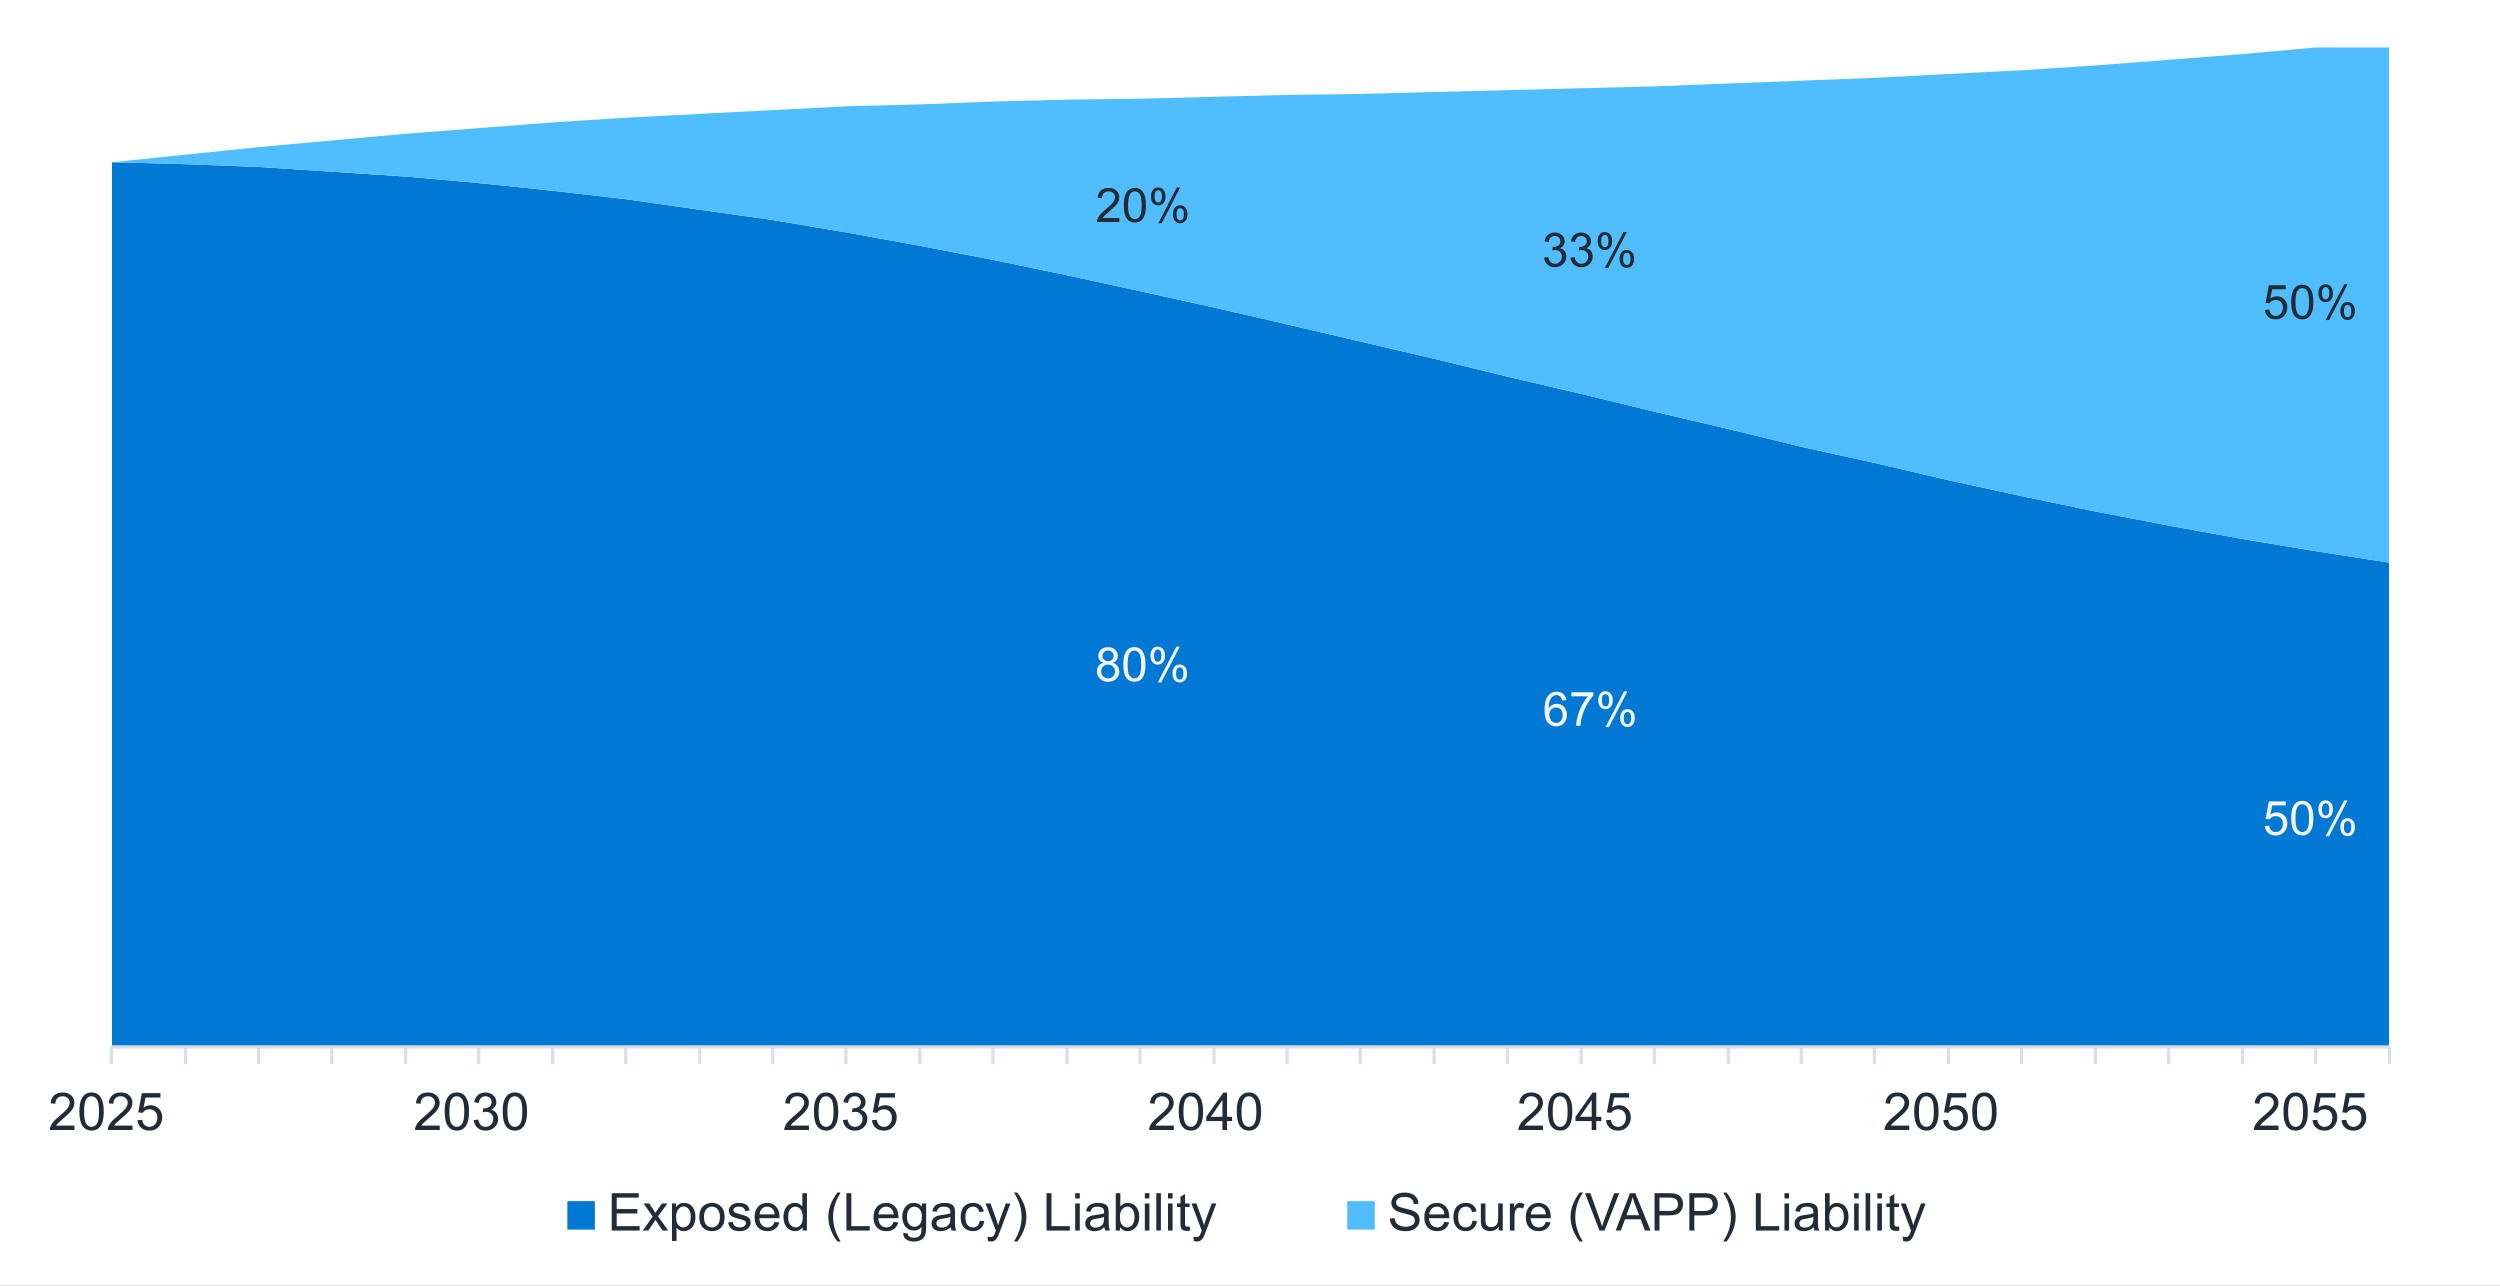 <?xml version="1.0" encoding="UTF-8"?>
<svg id="a" data-name="Layer 1" xmlns="http://www.w3.org/2000/svg" xmlns:xlink="http://www.w3.org/1999/xlink" viewBox="0 0 2635 1355">
  <rect x="0" y="0" width="2635" height="1355" fill="#808080" stroke="none"/>
  <defs>
    <clipPath id="b">
      <rect width="2635" height="1355" style="fill: none; stroke-width: 0px;"/>
    </clipPath>
    <clipPath id="c">
      <rect x="117" y="50" width="2404" height="1057" style="fill: none; stroke-width: 0px;"/>
    </clipPath>
  </defs>
  <g style="clip-path: url(#b);">
    <g>
      <rect width="2635" height="1355" style="fill: #fff; stroke-width: 0px;"/>
      <path d="M118,171l77.03,2.02,78,3,77,5,77,5,78.01,7,77,8,78,9,77.01,11,78,11,77,13,77,14,78.01,15,77,16,78,17,77,17,78.01,18,77,18,77,18,78,19,77.01,18,78,19,77,18,78,19,77.01,17,77,18,78,17,77,16,78.01,15,77,14,78,13,76.9,12v510.97H118V171Z" style="fill: #0078d4; stroke-width: 0px;"/>
      <g style="clip-path: url(#c);">
        <path d="M118,171.02l77.03-8,78-8,77-7,77-7,78.01-6,77-6,78-5,77.01-4,78-4,77-4,77-2,78.01-3,77-2,78-1,77-2,78.01-2,77-1,77-2,78-2,77.01-2,78-2,77-3,78-3,77.01-3,77-4,78-4,77-5,78.01-6,77-6,78-7,76.9-8.02v551l-76.9-11.97-78-13-77-14-78.01-15-77-16-78-17-77-18-77.01-17-78-19-77-18-78-19-77.01-18-78-19-77-18-77-18-78.01-18-77-17-78-17-77-16-78.01-15-77-14-77-13-78-11-77.01-11-78-9-77-8-78.01-7-77-5-77-5-78-3-77.03-2Z" style="fill: #50bdff; stroke-width: 0px;"/>
      </g>
      <path d="M117.5,1103.5h2401" style="fill: none; stroke: #d8dfe7; stroke-linejoin: round; stroke-width: 3.44px;"/>
      <path d="M117.5,1103.5v18M195.53,1103.5v18M272.53,1103.5v18M349.53,1103.5v18M427.54,1103.5v18M504.54,1103.5v18M582.54,1103.5v18M659.54,1103.5v18M737.55,1103.5v18M814.55,1103.5v18M891.55,1103.5v18M969.55,1103.5v18M1046.56,1103.5v18M1124.56,1103.5v18M1201.56,1103.5v18M1279.56,1103.5v18M1356.57,1103.5v18M1433.57,1103.5v18M1511.57,1103.5v18M1588.57,1103.5v18M1666.58,1103.5v18M1743.58,1103.5v18M1821.58,1103.5v18M1898.58,1103.5v18M1975.59,1103.5v18M2053.59,1103.5v18M2130.59,1103.5v18M2208.59,1103.5v18M2285.6,1103.5v18M2363.6,1103.5v18M2440.6,1103.5v18M2518.5,1103.5v18" style="fill: none; stroke: #d8dfe7; stroke-linejoin: round; stroke-width: 3.44px;"/>
      <g style="isolation: isolate;">
        <path d="M78.48,1186.35v4.65h-26.02c-.04-1.16.15-2.28.56-3.36.66-1.77,1.72-3.52,3.18-5.24,1.46-1.72,3.57-3.71,6.32-5.96,4.28-3.51,7.17-6.29,8.67-8.34,1.5-2.05,2.26-3.99,2.26-5.81s-.68-3.53-2.05-4.85c-1.37-1.32-3.16-1.97-5.36-1.97-2.33,0-4.19.7-5.59,2.09s-2.1,3.33-2.12,5.8l-4.97-.51c.34-3.71,1.62-6.53,3.84-8.47,2.22-1.94,5.2-2.91,8.94-2.91s6.77,1.05,8.97,3.14c2.2,2.09,3.3,4.69,3.3,7.79,0,1.58-.32,3.12-.97,4.65s-1.71,3.12-3.21,4.81c-1.49,1.68-3.98,3.99-7.45,6.93-2.9,2.43-4.76,4.09-5.59,4.95-.82.87-1.5,1.74-2.04,2.62h19.31Z" style="fill: #222b36; stroke-width: 0px;"/>
        <path d="M83.66,1171.58c0-4.66.48-8.4,1.44-11.24.96-2.84,2.38-5.03,4.27-6.57,1.89-1.54,4.27-2.31,7.13-2.31,2.11,0,3.97.43,5.56,1.28,1.59.85,2.91,2.08,3.95,3.68,1.04,1.6,1.85,3.55,2.44,5.85s.89,5.4.89,9.31c0,4.62-.47,8.35-1.42,11.18-.95,2.84-2.37,5.03-4.26,6.58-1.89,1.55-4.27,2.32-7.16,2.32-3.8,0-6.78-1.36-8.94-4.08-2.6-3.28-3.89-8.61-3.89-16.01ZM88.63,1171.58c0,6.46.76,10.76,2.27,12.9,1.51,2.14,3.38,3.21,5.6,3.21s4.09-1.07,5.6-3.22c1.51-2.15,2.27-6.45,2.27-12.89s-.76-10.79-2.27-12.92c-1.51-2.13-3.4-3.2-5.65-3.2s-3.99.94-5.32,2.82c-1.67,2.4-2.5,6.83-2.5,13.29Z" style="fill: #222b36; stroke-width: 0px;"/>
        <path d="M139.66,1186.35v4.65h-26.02c-.04-1.16.15-2.28.56-3.36.66-1.77,1.72-3.52,3.18-5.24,1.46-1.72,3.57-3.71,6.32-5.96,4.28-3.51,7.17-6.29,8.67-8.34,1.5-2.05,2.26-3.99,2.26-5.81s-.68-3.53-2.05-4.85c-1.37-1.32-3.16-1.97-5.36-1.97-2.33,0-4.19.7-5.59,2.09s-2.1,3.33-2.12,5.8l-4.97-.51c.34-3.71,1.62-6.53,3.84-8.47,2.22-1.94,5.2-2.91,8.94-2.91s6.77,1.05,8.97,3.14c2.2,2.09,3.3,4.69,3.3,7.79,0,1.58-.32,3.12-.97,4.65s-1.71,3.12-3.21,4.81c-1.49,1.68-3.98,3.99-7.45,6.93-2.9,2.43-4.76,4.09-5.59,4.95-.82.87-1.5,1.74-2.04,2.62h19.31Z" style="fill: #222b36; stroke-width: 0px;"/>
        <path d="M144.84,1180.69l5.08-.43c.38,2.47,1.25,4.33,2.62,5.57,1.37,1.25,3.02,1.87,4.96,1.87,2.33,0,4.3-.88,5.91-2.63,1.61-1.75,2.42-4.08,2.42-6.98s-.77-4.93-2.32-6.53c-1.55-1.59-3.58-2.39-6.08-2.39-1.56,0-2.96.35-4.22,1.06-1.25.71-2.24,1.62-2.95,2.75l-4.54-.59,3.81-20.22h19.58v4.62h-15.71l-2.12,10.58c2.36-1.65,4.84-2.47,7.44-2.47,3.44,0,6.34,1.19,8.7,3.57,2.36,2.38,3.54,5.44,3.54,9.18s-1.04,6.64-3.12,9.24c-2.52,3.19-5.97,4.78-10.34,4.78-3.58,0-6.5-1-8.77-3.01-2.26-2.01-3.56-4.66-3.88-7.98Z" style="fill: #222b36; stroke-width: 0px;"/>
      </g>
      <g style="isolation: isolate;">
        <path d="M463.47,1186.35v4.65h-26.02c-.04-1.16.15-2.28.56-3.36.66-1.77,1.72-3.52,3.18-5.24s3.57-3.71,6.32-5.96c4.28-3.51,7.17-6.29,8.67-8.34,1.5-2.05,2.26-3.99,2.26-5.81s-.68-3.53-2.05-4.85c-1.37-1.32-3.16-1.97-5.36-1.97-2.33,0-4.19.7-5.59,2.09s-2.1,3.33-2.12,5.8l-4.97-.51c.34-3.71,1.62-6.53,3.84-8.47s5.2-2.91,8.94-2.91,6.77,1.05,8.97,3.14c2.2,2.09,3.3,4.69,3.3,7.79,0,1.58-.32,3.12-.97,4.65s-1.71,3.12-3.21,4.81c-1.5,1.68-3.98,3.99-7.45,6.93-2.9,2.43-4.76,4.09-5.59,4.95-.82.87-1.5,1.74-2.04,2.62h19.31Z" style="fill: #222b36; stroke-width: 0px;"/>
        <path d="M468.65,1171.58c0-4.66.48-8.4,1.44-11.24s2.38-5.03,4.27-6.57c1.89-1.54,4.27-2.31,7.13-2.31,2.11,0,3.96.43,5.56,1.28,1.59.85,2.91,2.08,3.95,3.68,1.04,1.6,1.85,3.55,2.44,5.85s.89,5.4.89,9.31c0,4.62-.47,8.35-1.42,11.18-.95,2.84-2.37,5.03-4.26,6.58-1.89,1.55-4.27,2.32-7.16,2.32-3.8,0-6.78-1.36-8.94-4.08-2.6-3.28-3.89-8.61-3.89-16.01ZM473.62,1171.58c0,6.46.76,10.76,2.27,12.9,1.51,2.14,3.38,3.21,5.6,3.21s4.09-1.07,5.6-3.22c1.51-2.15,2.27-6.45,2.27-12.89s-.76-10.79-2.27-12.92c-1.51-2.13-3.4-3.2-5.65-3.2s-3.99.94-5.32,2.82c-1.67,2.4-2.5,6.83-2.5,13.29Z" style="fill: #222b36; stroke-width: 0px;"/>
        <path d="M499.27,1180.61l4.83-.64c.55,2.74,1.5,4.71,2.83,5.92,1.33,1.21,2.96,1.81,4.87,1.81,2.27,0,4.19-.79,5.76-2.36,1.57-1.58,2.35-3.53,2.35-5.86s-.72-4.05-2.17-5.49-3.29-2.16-5.53-2.16c-.91,0-2.05.18-3.41.54l.54-4.24c.32.04.58.05.78.05,2.06,0,3.91-.54,5.56-1.61s2.47-2.73,2.47-4.97c0-1.77-.6-3.24-1.8-4.4-1.2-1.16-2.75-1.75-4.65-1.75s-3.45.59-4.7,1.77c-1.25,1.18-2.06,2.95-2.42,5.32l-4.83-.86c.59-3.24,1.93-5.75,4.03-7.53,2.09-1.78,4.7-2.67,7.81-2.67,2.15,0,4.13.46,5.94,1.38,1.81.92,3.19,2.18,4.15,3.77.96,1.59,1.44,3.29,1.44,5.08s-.46,3.25-1.37,4.65-2.26,2.51-4.05,3.33c2.33.54,4.14,1.65,5.42,3.34,1.29,1.69,1.93,3.81,1.93,6.35,0,3.44-1.25,6.35-3.76,8.74-2.51,2.39-5.68,3.58-9.51,3.58-3.46,0-6.32-1.03-8.61-3.09-2.28-2.06-3.58-4.73-3.91-8Z" style="fill: #222b36; stroke-width: 0px;"/>
        <path d="M529.83,1171.58c0-4.66.48-8.4,1.44-11.24s2.38-5.03,4.27-6.57c1.89-1.54,4.27-2.31,7.13-2.31,2.11,0,3.96.43,5.56,1.28,1.59.85,2.91,2.08,3.95,3.68,1.04,1.6,1.85,3.55,2.44,5.85s.89,5.4.89,9.31c0,4.62-.47,8.35-1.42,11.18-.95,2.84-2.37,5.03-4.26,6.58-1.89,1.55-4.27,2.32-7.16,2.32-3.8,0-6.78-1.36-8.94-4.08-2.6-3.28-3.89-8.61-3.89-16.01ZM534.8,1171.58c0,6.46.76,10.76,2.27,12.9,1.51,2.14,3.38,3.21,5.6,3.21s4.09-1.07,5.6-3.22c1.51-2.15,2.27-6.45,2.27-12.89s-.76-10.79-2.27-12.92c-1.51-2.13-3.4-3.2-5.65-3.2s-3.99.94-5.32,2.82c-1.67,2.4-2.5,6.83-2.5,13.29Z" style="fill: #222b36; stroke-width: 0px;"/>
      </g>
      <g style="isolation: isolate;">
        <path d="M852.66,1186.35v4.65h-26.02c-.04-1.16.15-2.28.56-3.36.66-1.77,1.72-3.52,3.18-5.24,1.46-1.72,3.57-3.71,6.33-5.96,4.28-3.51,7.17-6.29,8.67-8.34,1.5-2.05,2.26-3.99,2.26-5.81s-.68-3.53-2.05-4.85c-1.37-1.32-3.16-1.97-5.36-1.97-2.33,0-4.19.7-5.59,2.09s-2.1,3.33-2.12,5.8l-4.97-.51c.34-3.71,1.62-6.53,3.84-8.47,2.22-1.94,5.2-2.91,8.94-2.91s6.77,1.05,8.97,3.14c2.2,2.09,3.3,4.69,3.3,7.79,0,1.58-.32,3.12-.97,4.65s-1.71,3.12-3.21,4.81c-1.49,1.68-3.98,3.99-7.45,6.93-2.9,2.43-4.76,4.09-5.59,4.95-.82.87-1.5,1.74-2.04,2.62h19.31Z" style="fill: #222b36; stroke-width: 0px;"/>
        <path d="M857.84,1171.58c0-4.66.48-8.4,1.44-11.24.96-2.84,2.38-5.03,4.27-6.57s4.27-2.31,7.13-2.31c2.11,0,3.97.43,5.56,1.28,1.59.85,2.91,2.08,3.95,3.68s1.85,3.55,2.44,5.85.89,5.4.89,9.31c0,4.62-.47,8.35-1.42,11.18-.95,2.84-2.37,5.03-4.26,6.58s-4.27,2.32-7.16,2.32c-3.8,0-6.78-1.36-8.94-4.08-2.6-3.28-3.89-8.61-3.89-16.01ZM862.81,1171.58c0,6.46.76,10.76,2.27,12.9,1.51,2.14,3.38,3.21,5.6,3.21s4.09-1.07,5.6-3.22,2.27-6.45,2.27-12.89-.76-10.79-2.27-12.92-3.4-3.2-5.65-3.2-3.99.94-5.32,2.82c-1.67,2.4-2.5,6.83-2.5,13.29Z" style="fill: #222b36; stroke-width: 0px;"/>
        <path d="M888.46,1180.61l4.83-.64c.55,2.74,1.5,4.71,2.83,5.92,1.33,1.21,2.96,1.81,4.88,1.81,2.27,0,4.19-.79,5.76-2.36,1.57-1.58,2.35-3.53,2.35-5.86s-.73-4.05-2.18-5.49-3.29-2.16-5.53-2.16c-.91,0-2.05.18-3.41.54l.54-4.24c.32.04.58.05.78.05,2.06,0,3.91-.54,5.56-1.61,1.65-1.07,2.47-2.73,2.47-4.97,0-1.77-.6-3.24-1.8-4.4-1.2-1.16-2.75-1.75-4.65-1.75s-3.45.59-4.7,1.77-2.06,2.95-2.42,5.32l-4.83-.86c.59-3.24,1.93-5.75,4.03-7.53,2.09-1.78,4.7-2.67,7.82-2.67,2.15,0,4.13.46,5.93,1.38,1.81.92,3.19,2.18,4.15,3.77s1.44,3.29,1.44,5.08-.46,3.25-1.37,4.65-2.27,2.51-4.06,3.33c2.33.54,4.14,1.65,5.42,3.34,1.29,1.69,1.93,3.81,1.93,6.35,0,3.44-1.25,6.35-3.76,8.74-2.51,2.39-5.68,3.58-9.51,3.58-3.46,0-6.32-1.03-8.61-3.09-2.28-2.06-3.58-4.73-3.91-8Z" style="fill: #222b36; stroke-width: 0px;"/>
        <path d="M919.02,1180.69l5.08-.43c.38,2.47,1.25,4.33,2.62,5.57,1.37,1.25,3.02,1.87,4.96,1.87,2.33,0,4.3-.88,5.91-2.63,1.61-1.75,2.42-4.08,2.42-6.98s-.77-4.93-2.32-6.53-3.58-2.39-6.08-2.39c-1.56,0-2.96.35-4.22,1.06-1.25.71-2.24,1.62-2.95,2.75l-4.54-.59,3.81-20.22h19.58v4.62h-15.71l-2.12,10.58c2.36-1.65,4.84-2.47,7.44-2.47,3.44,0,6.34,1.19,8.7,3.57,2.36,2.38,3.54,5.44,3.54,9.18s-1.04,6.64-3.12,9.24c-2.52,3.19-5.97,4.78-10.34,4.78-3.58,0-6.5-1-8.77-3.01-2.26-2.01-3.56-4.66-3.88-7.98Z" style="fill: #222b36; stroke-width: 0px;"/>
      </g>
      <g style="isolation: isolate;">
        <path d="M1237.18,1186.35v4.65h-26.02c-.04-1.16.15-2.28.56-3.36.66-1.77,1.72-3.52,3.18-5.24s3.57-3.71,6.32-5.96c4.28-3.51,7.17-6.29,8.67-8.34,1.5-2.05,2.26-3.99,2.26-5.81s-.68-3.53-2.05-4.85c-1.37-1.32-3.16-1.97-5.36-1.97-2.33,0-4.19.7-5.59,2.09s-2.1,3.33-2.12,5.8l-4.97-.51c.34-3.71,1.62-6.53,3.84-8.47s5.2-2.91,8.94-2.91,6.77,1.05,8.97,3.14c2.2,2.09,3.3,4.69,3.3,7.79,0,1.58-.32,3.12-.97,4.65s-1.71,3.12-3.21,4.81c-1.5,1.68-3.98,3.99-7.45,6.93-2.9,2.43-4.76,4.09-5.59,4.95-.82.87-1.5,1.74-2.04,2.62h19.31Z" style="fill: #222b36; stroke-width: 0px;"/>
        <path d="M1242.36,1171.58c0-4.66.48-8.4,1.44-11.24s2.38-5.03,4.27-6.57c1.89-1.54,4.27-2.31,7.13-2.31,2.11,0,3.96.43,5.56,1.28,1.59.85,2.91,2.08,3.95,3.68,1.04,1.6,1.85,3.55,2.44,5.85s.89,5.4.89,9.31c0,4.62-.47,8.35-1.42,11.18-.95,2.84-2.37,5.03-4.26,6.58-1.89,1.55-4.27,2.32-7.16,2.32-3.8,0-6.78-1.36-8.94-4.08-2.6-3.28-3.89-8.61-3.89-16.01ZM1247.33,1171.58c0,6.46.76,10.76,2.27,12.9,1.51,2.14,3.38,3.21,5.6,3.21s4.09-1.07,5.6-3.22c1.51-2.15,2.27-6.45,2.27-12.89s-.76-10.79-2.27-12.92c-1.51-2.13-3.4-3.2-5.65-3.2s-3.99.94-5.32,2.82c-1.67,2.4-2.5,6.83-2.5,13.29Z" style="fill: #222b36; stroke-width: 0px;"/>
        <path d="M1288.45,1191v-9.43h-17.08v-4.43l17.97-25.51h3.95v25.51h5.32v4.43h-5.32v9.43h-4.83ZM1288.45,1177.14v-17.75l-12.33,17.75h12.33Z" style="fill: #222b36; stroke-width: 0px;"/>
        <path d="M1303.54,1171.58c0-4.66.48-8.4,1.44-11.24s2.38-5.03,4.27-6.57c1.89-1.54,4.27-2.31,7.13-2.31,2.11,0,3.96.43,5.56,1.28,1.59.85,2.91,2.08,3.95,3.68,1.04,1.6,1.85,3.55,2.44,5.85s.89,5.4.89,9.31c0,4.62-.47,8.35-1.42,11.18-.95,2.84-2.37,5.03-4.26,6.58-1.89,1.55-4.27,2.32-7.16,2.32-3.8,0-6.78-1.36-8.94-4.08-2.6-3.28-3.89-8.61-3.89-16.01ZM1308.51,1171.58c0,6.46.76,10.76,2.27,12.9,1.51,2.14,3.38,3.21,5.6,3.21s4.09-1.07,5.6-3.22c1.51-2.15,2.27-6.45,2.27-12.89s-.76-10.79-2.27-12.92c-1.51-2.13-3.4-3.2-5.65-3.2s-3.99.94-5.32,2.82c-1.67,2.4-2.5,6.83-2.5,13.29Z" style="fill: #222b36; stroke-width: 0px;"/>
      </g>
      <g style="isolation: isolate;">
        <path d="M1626.37,1186.35v4.65h-26.02c-.04-1.16.15-2.28.56-3.36.66-1.77,1.72-3.52,3.18-5.24,1.46-1.72,3.57-3.71,6.33-5.96,4.28-3.51,7.17-6.29,8.67-8.34,1.5-2.05,2.26-3.99,2.26-5.81s-.68-3.53-2.05-4.85c-1.37-1.32-3.16-1.97-5.36-1.97-2.33,0-4.19.7-5.59,2.09s-2.1,3.33-2.12,5.8l-4.97-.51c.34-3.71,1.62-6.53,3.84-8.47,2.22-1.94,5.2-2.91,8.94-2.91s6.77,1.05,8.97,3.14c2.2,2.09,3.3,4.69,3.3,7.79,0,1.58-.32,3.12-.97,4.65s-1.71,3.12-3.21,4.81c-1.49,1.68-3.98,3.99-7.45,6.93-2.9,2.43-4.76,4.09-5.59,4.95-.82.87-1.5,1.74-2.04,2.62h19.31Z" style="fill: #222b36; stroke-width: 0px;"/>
        <path d="M1631.55,1171.58c0-4.66.48-8.4,1.44-11.24.96-2.84,2.38-5.03,4.27-6.57s4.27-2.31,7.13-2.31c2.11,0,3.97.43,5.56,1.28,1.59.85,2.91,2.08,3.95,3.68s1.85,3.55,2.44,5.85.89,5.4.89,9.31c0,4.62-.47,8.35-1.42,11.18-.95,2.84-2.37,5.03-4.26,6.58s-4.27,2.32-7.16,2.32c-3.8,0-6.78-1.36-8.94-4.08-2.6-3.28-3.89-8.61-3.89-16.01ZM1636.52,1171.58c0,6.46.76,10.76,2.27,12.9,1.51,2.14,3.38,3.21,5.6,3.21s4.09-1.07,5.6-3.22,2.27-6.45,2.27-12.89-.76-10.79-2.27-12.92-3.4-3.2-5.65-3.2-3.99.94-5.32,2.82c-1.67,2.4-2.5,6.83-2.5,13.29Z" style="fill: #222b36; stroke-width: 0px;"/>
        <path d="M1677.63,1191v-9.43h-17.08v-4.43l17.97-25.51h3.95v25.51h5.32v4.43h-5.32v9.43h-4.83ZM1677.63,1177.14v-17.75l-12.33,17.75h12.33Z" style="fill: #222b36; stroke-width: 0px;"/>
        <path d="M1692.73,1180.69l5.08-.43c.38,2.47,1.25,4.33,2.62,5.57,1.37,1.25,3.02,1.87,4.96,1.87,2.33,0,4.3-.88,5.91-2.63,1.61-1.75,2.42-4.08,2.42-6.98s-.77-4.93-2.32-6.53-3.58-2.39-6.08-2.39c-1.56,0-2.96.35-4.22,1.06-1.25.71-2.24,1.62-2.95,2.75l-4.54-.59,3.81-20.22h19.58v4.62h-15.71l-2.12,10.58c2.36-1.65,4.84-2.47,7.44-2.47,3.44,0,6.34,1.19,8.7,3.57,2.36,2.38,3.54,5.44,3.54,9.18s-1.04,6.64-3.12,9.24c-2.52,3.19-5.97,4.78-10.34,4.78-3.58,0-6.5-1-8.77-3.01-2.26-2.01-3.56-4.66-3.88-7.98Z" style="fill: #222b36; stroke-width: 0px;"/>
      </g>
      <g style="isolation: isolate;">
        <path d="M2012.38,1186.35v4.65h-26.02c-.04-1.16.15-2.28.56-3.36.66-1.77,1.72-3.52,3.18-5.24s3.57-3.71,6.32-5.96c4.28-3.51,7.17-6.29,8.67-8.34,1.5-2.05,2.26-3.99,2.26-5.81s-.68-3.53-2.05-4.85c-1.37-1.32-3.15-1.97-5.36-1.97-2.33,0-4.19.7-5.59,2.09s-2.1,3.33-2.12,5.8l-4.97-.51c.34-3.71,1.62-6.53,3.84-8.47s5.2-2.91,8.94-2.91,6.77,1.05,8.97,3.14c2.2,2.09,3.3,4.69,3.3,7.79,0,1.58-.32,3.12-.97,4.65s-1.71,3.12-3.21,4.81c-1.5,1.68-3.98,3.99-7.45,6.93-2.9,2.43-4.76,4.09-5.59,4.95-.82.87-1.5,1.74-2.04,2.62h19.31Z" style="fill: #222b36; stroke-width: 0px;"/>
        <path d="M2017.56,1171.58c0-4.66.48-8.4,1.44-11.24.96-2.84,2.38-5.03,4.27-6.57s4.27-2.31,7.13-2.31c2.11,0,3.96.43,5.56,1.28,1.59.85,2.91,2.08,3.95,3.68,1.04,1.6,1.85,3.55,2.44,5.85s.89,5.4.89,9.31c0,4.62-.47,8.35-1.42,11.18-.95,2.84-2.37,5.03-4.26,6.58s-4.27,2.32-7.16,2.32c-3.8,0-6.78-1.36-8.94-4.08-2.6-3.28-3.89-8.61-3.89-16.01ZM2022.53,1171.58c0,6.46.76,10.76,2.27,12.9,1.51,2.14,3.38,3.21,5.6,3.21s4.09-1.07,5.6-3.22,2.27-6.45,2.27-12.89-.76-10.79-2.27-12.92-3.4-3.2-5.65-3.2-3.99.94-5.32,2.82c-1.67,2.4-2.5,6.83-2.5,13.29Z" style="fill: #222b36; stroke-width: 0px;"/>
        <path d="M2048.15,1180.69l5.08-.43c.38,2.47,1.25,4.33,2.62,5.57,1.37,1.25,3.02,1.87,4.96,1.87,2.33,0,4.3-.88,5.91-2.63,1.61-1.75,2.42-4.08,2.42-6.98s-.77-4.93-2.32-6.53-3.58-2.39-6.08-2.39c-1.56,0-2.96.35-4.22,1.06-1.25.71-2.24,1.62-2.96,2.75l-4.54-.59,3.81-20.22h19.58v4.62h-15.71l-2.12,10.58c2.36-1.65,4.84-2.47,7.44-2.47,3.44,0,6.34,1.19,8.7,3.57,2.36,2.38,3.54,5.44,3.54,9.18s-1.04,6.64-3.12,9.24c-2.52,3.19-5.97,4.78-10.34,4.78-3.58,0-6.5-1-8.77-3.01-2.26-2.01-3.56-4.66-3.88-7.98Z" style="fill: #222b36; stroke-width: 0px;"/>
        <path d="M2078.74,1171.58c0-4.66.48-8.4,1.44-11.24s2.38-5.03,4.27-6.57c1.89-1.54,4.27-2.31,7.13-2.31,2.11,0,3.97.43,5.56,1.28,1.59.85,2.91,2.08,3.95,3.68,1.04,1.6,1.85,3.55,2.44,5.85s.89,5.4.89,9.31c0,4.62-.47,8.35-1.42,11.18-.95,2.84-2.37,5.03-4.26,6.58-1.89,1.55-4.27,2.32-7.16,2.32-3.79,0-6.78-1.36-8.94-4.08-2.6-3.28-3.89-8.61-3.89-16.01ZM2083.71,1171.58c0,6.46.76,10.76,2.27,12.9,1.51,2.14,3.38,3.21,5.6,3.21s4.09-1.07,5.6-3.22c1.51-2.15,2.27-6.45,2.27-12.89s-.76-10.79-2.27-12.92c-1.51-2.13-3.4-3.2-5.65-3.2s-3.99.94-5.32,2.82c-1.66,2.4-2.5,6.83-2.5,13.29Z" style="fill: #222b36; stroke-width: 0px;"/>
      </g>
      <g style="isolation: isolate;">
        <path d="M2401.57,1186.35v4.65h-26.02c-.04-1.16.15-2.28.56-3.36.66-1.77,1.72-3.52,3.18-5.24s3.57-3.71,6.32-5.96c4.28-3.51,7.17-6.29,8.67-8.34,1.5-2.05,2.26-3.99,2.26-5.81s-.68-3.53-2.05-4.85c-1.37-1.32-3.16-1.97-5.36-1.97-2.33,0-4.19.7-5.59,2.09s-2.1,3.33-2.12,5.8l-4.97-.51c.34-3.71,1.62-6.53,3.84-8.47,2.22-1.94,5.2-2.91,8.94-2.91s6.77,1.05,8.97,3.14c2.2,2.09,3.3,4.69,3.3,7.79,0,1.58-.32,3.12-.97,4.65s-1.71,3.12-3.21,4.81c-1.49,1.68-3.98,3.99-7.45,6.93-2.9,2.43-4.76,4.09-5.59,4.95-.82.87-1.5,1.74-2.04,2.62h19.31Z" style="fill: #222b36; stroke-width: 0px;"/>
        <path d="M2406.75,1171.58c0-4.66.48-8.4,1.44-11.24.96-2.84,2.38-5.03,4.27-6.57,1.89-1.54,4.27-2.31,7.13-2.31,2.11,0,3.96.43,5.56,1.28,1.59.85,2.91,2.08,3.95,3.68s1.85,3.55,2.44,5.85c.59,2.3.89,5.4.89,9.31,0,4.62-.47,8.35-1.42,11.18-.95,2.84-2.37,5.03-4.26,6.58-1.89,1.55-4.27,2.32-7.16,2.32-3.8,0-6.78-1.36-8.94-4.08-2.6-3.28-3.89-8.61-3.89-16.01ZM2411.72,1171.58c0,6.46.76,10.76,2.27,12.9,1.51,2.14,3.38,3.21,5.6,3.21s4.09-1.07,5.6-3.22c1.51-2.15,2.27-6.45,2.27-12.89s-.76-10.79-2.27-12.92c-1.51-2.13-3.4-3.2-5.65-3.2s-3.99.94-5.32,2.82c-1.67,2.4-2.5,6.83-2.5,13.29Z" style="fill: #222b36; stroke-width: 0px;"/>
        <path d="M2437.34,1180.69l5.08-.43c.38,2.47,1.25,4.33,2.62,5.57,1.37,1.25,3.02,1.87,4.96,1.87,2.33,0,4.3-.88,5.91-2.63,1.61-1.75,2.42-4.08,2.42-6.98s-.77-4.93-2.32-6.53-3.58-2.39-6.08-2.39c-1.56,0-2.96.35-4.22,1.06-1.25.71-2.24,1.62-2.95,2.75l-4.54-.59,3.81-20.22h19.58v4.62h-15.71l-2.12,10.58c2.36-1.65,4.84-2.47,7.44-2.47,3.44,0,6.34,1.19,8.7,3.57,2.36,2.38,3.54,5.44,3.54,9.18s-1.04,6.64-3.12,9.24c-2.53,3.19-5.97,4.78-10.34,4.78-3.58,0-6.5-1-8.77-3.01-2.26-2.01-3.56-4.66-3.88-7.98Z" style="fill: #222b36; stroke-width: 0px;"/>
        <path d="M2467.93,1180.69l5.08-.43c.38,2.47,1.25,4.33,2.62,5.57,1.37,1.25,3.02,1.87,4.96,1.87,2.33,0,4.3-.88,5.91-2.63,1.61-1.75,2.42-4.08,2.42-6.98s-.78-4.93-2.32-6.53c-1.55-1.59-3.58-2.39-6.08-2.39-1.56,0-2.96.35-4.22,1.06-1.25.71-2.24,1.62-2.95,2.75l-4.54-.59,3.81-20.22h19.58v4.62h-15.71l-2.12,10.58c2.36-1.65,4.84-2.47,7.44-2.47,3.44,0,6.34,1.19,8.7,3.57,2.36,2.38,3.54,5.44,3.54,9.18s-1.04,6.64-3.12,9.24c-2.52,3.19-5.97,4.78-10.34,4.78-3.58,0-6.5-1-8.77-3.01-2.27-2.01-3.56-4.66-3.88-7.98Z" style="fill: #222b36; stroke-width: 0px;"/>
      </g>
      <rect x="598" y="1266" width="29" height="30" style="fill: #0078d4; stroke-width: 0px;"/>
      <g style="isolation: isolate;">
        <path d="M644.78,1297v-39.37h28.47v4.65h-23.26v12.06h21.78v4.62h-21.78v13.4h24.17v4.65h-29.38Z" style="fill: #222b36; stroke-width: 0px;"/>
        <path d="M677.52,1297l10.42-14.82-9.64-13.7h6.04l4.38,6.69c.82,1.27,1.49,2.34,1.99,3.2.79-1.18,1.51-2.23,2.18-3.14l4.81-6.74h5.77l-9.86,13.43,10.61,15.09h-5.94l-5.85-8.86-1.56-2.39-7.49,11.25h-5.85Z" style="fill: #222b36; stroke-width: 0px;"/>
        <path d="M708.24,1307.93v-39.45h4.4v3.71c1.04-1.45,2.21-2.54,3.52-3.26,1.31-.73,2.89-1.09,4.75-1.09,2.43,0,4.58.63,6.45,1.88,1.86,1.25,3.27,3.02,4.22,5.3.95,2.28,1.42,4.79,1.42,7.51,0,2.92-.52,5.54-1.57,7.88-1.05,2.34-2.57,4.13-4.57,5.37-2,1.24-4.1,1.87-6.3,1.87-1.61,0-3.06-.34-4.34-1.02-1.28-.68-2.33-1.54-3.16-2.58v13.88h-4.83ZM712.62,1282.9c0,3.67.74,6.38,2.23,8.14,1.49,1.75,3.29,2.63,5.4,2.63s3.99-.91,5.52-2.73c1.53-1.82,2.3-4.63,2.3-8.45s-.75-6.36-2.24-8.16c-1.49-1.81-3.28-2.71-5.36-2.71s-3.88.96-5.46,2.89c-1.58,1.92-2.38,4.72-2.38,8.39Z" style="fill: #222b36; stroke-width: 0px;"/>
        <path d="M737.03,1282.74c0-5.28,1.47-9.19,4.4-11.74,2.45-2.11,5.44-3.17,8.97-3.17,3.92,0,7.13,1.29,9.61,3.85,2.49,2.57,3.73,6.12,3.73,10.65,0,3.67-.55,6.56-1.65,8.66-1.1,2.1-2.7,3.74-4.81,4.9-2.1,1.16-4.4,1.75-6.89,1.75-3.99,0-7.22-1.28-9.68-3.84-2.46-2.56-3.69-6.25-3.69-11.06ZM742,1282.74c0,3.65.8,6.39,2.39,8.2,1.59,1.82,3.6,2.73,6.02,2.73s4.4-.91,5.99-2.74c1.59-1.83,2.39-4.61,2.39-8.35,0-3.53-.8-6.2-2.4-8.02-1.6-1.82-3.59-2.73-5.98-2.73s-4.42.9-6.02,2.71c-1.59,1.81-2.39,4.54-2.39,8.19Z" style="fill: #222b36; stroke-width: 0px;"/>
        <path d="M767.48,1288.49l4.78-.75c.27,1.92,1.02,3.38,2.24,4.4,1.23,1.02,2.94,1.53,5.14,1.53s3.87-.45,4.94-1.36c1.07-.9,1.61-1.96,1.61-3.18,0-1.09-.47-1.95-1.42-2.58-.66-.43-2.31-.98-4.94-1.64-3.54-.9-6-1.67-7.37-2.32-1.37-.65-2.41-1.56-3.12-2.71-.71-1.16-1.06-2.43-1.06-3.83,0-1.27.29-2.45.87-3.53.58-1.08,1.37-1.98,2.38-2.7.75-.55,1.78-1.02,3.08-1.41,1.3-.38,2.69-.58,4.18-.58,2.24,0,4.2.32,5.89.97,1.69.64,2.94,1.52,3.75,2.62.81,1.1,1.36,2.57,1.67,4.42l-4.73.64c-.21-1.47-.84-2.61-1.87-3.44-1.03-.82-2.48-1.24-4.36-1.24-2.22,0-3.8.37-4.75,1.1-.95.73-1.42,1.59-1.42,2.58,0,.63.2,1.19.59,1.69.39.52,1.01.95,1.85,1.29.48.18,1.91.59,4.27,1.24,3.42.91,5.81,1.66,7.16,2.24,1.35.58,2.41,1.43,3.18,2.54.77,1.11,1.15,2.49,1.15,4.14s-.47,3.13-1.41,4.55c-.94,1.42-2.3,2.52-4.07,3.3-1.77.78-3.78,1.17-6.02,1.17-3.71,0-6.53-.77-8.47-2.31-1.94-1.54-3.18-3.82-3.72-6.85Z" style="fill: #222b36; stroke-width: 0px;"/>
        <path d="M816.44,1287.82l5,.62c-.79,2.92-2.25,5.18-4.38,6.79-2.13,1.61-4.85,2.42-8.16,2.42-4.17,0-7.48-1.28-9.92-3.85-2.44-2.57-3.67-6.17-3.67-10.81s1.24-8.52,3.71-11.17,5.68-3.97,9.61-3.97,6.93,1.3,9.35,3.89c2.42,2.6,3.63,6.25,3.63,10.96,0,.29,0,.72-.03,1.29h-21.27c.18,3.13,1.06,5.53,2.66,7.2,1.59,1.67,3.58,2.5,5.96,2.5,1.77,0,3.29-.47,4.54-1.4,1.25-.93,2.25-2.42,2.98-4.46ZM800.57,1280h15.93c-.21-2.4-.82-4.2-1.83-5.4-1.54-1.86-3.54-2.79-5.99-2.79-2.22,0-4.09.74-5.6,2.23-1.51,1.49-2.35,3.47-2.51,5.96Z" style="fill: #222b36; stroke-width: 0px;"/>
        <path d="M846.01,1297v-3.6c-1.81,2.83-4.47,4.24-7.98,4.24-2.27,0-4.36-.63-6.27-1.88-1.91-1.25-3.38-3-4.43-5.25-1.05-2.25-1.57-4.83-1.57-7.75s.47-5.43,1.42-7.75c.95-2.32,2.37-4.09,4.27-5.33,1.9-1.23,4.02-1.85,6.36-1.85,1.72,0,3.25.36,4.59,1.09,1.34.72,2.43,1.67,3.28,2.83v-14.13h4.81v39.37h-4.48ZM830.73,1282.77c0,3.65.77,6.38,2.31,8.19,1.54,1.81,3.36,2.71,5.45,2.71s3.91-.86,5.38-2.59c1.48-1.73,2.22-4.36,2.22-7.91,0-3.9-.75-6.77-2.26-8.59s-3.36-2.74-5.56-2.74-3.94.88-5.38,2.63c-1.44,1.75-2.16,4.52-2.16,8.3Z" style="fill: #222b36; stroke-width: 0px;"/>
        <path d="M882.61,1308.57c-2.67-3.37-4.92-7.3-6.77-11.82-1.84-4.51-2.77-9.18-2.77-14.02,0-4.26.69-8.34,2.07-12.25,1.61-4.53,4.1-9.04,7.47-13.54h3.46c-2.17,3.72-3.6,6.38-4.3,7.98-1.09,2.47-1.95,5.05-2.58,7.73-.77,3.35-1.15,6.71-1.15,10.1,0,8.61,2.68,17.21,8.03,25.81h-3.46Z" style="fill: #222b36; stroke-width: 0px;"/>
        <path d="M892.09,1297v-39.37h5.21v34.72h19.39v4.65h-24.6Z" style="fill: #222b36; stroke-width: 0px;"/>
        <path d="M941.8,1287.82l5,.62c-.79,2.92-2.25,5.18-4.38,6.79-2.13,1.61-4.85,2.42-8.16,2.42-4.17,0-7.48-1.28-9.92-3.85-2.44-2.57-3.67-6.17-3.67-10.81s1.24-8.52,3.71-11.17,5.68-3.97,9.61-3.97,6.93,1.3,9.35,3.89c2.42,2.6,3.63,6.25,3.63,10.96,0,.29,0,.72-.03,1.29h-21.27c.18,3.13,1.06,5.53,2.66,7.2,1.59,1.67,3.58,2.5,5.96,2.5,1.77,0,3.29-.47,4.54-1.4,1.25-.93,2.25-2.42,2.98-4.46ZM925.93,1280h15.93c-.21-2.4-.82-4.2-1.83-5.4-1.54-1.86-3.54-2.79-5.99-2.79-2.22,0-4.09.74-5.6,2.23-1.51,1.49-2.35,3.47-2.51,5.96Z" style="fill: #222b36; stroke-width: 0px;"/>
        <path d="M951.98,1299.36l4.7.7c.2,1.45.74,2.51,1.64,3.17,1.2.9,2.84,1.34,4.91,1.34,2.24,0,3.97-.45,5.18-1.34,1.22-.9,2.04-2.15,2.47-3.76.25-.98.37-3.05.35-6.2-2.11,2.49-4.74,3.73-7.9,3.73-3.92,0-6.96-1.41-9.1-4.24s-3.22-6.22-3.22-10.18c0-2.72.49-5.23,1.48-7.53.98-2.3,2.41-4.08,4.28-5.33,1.87-1.25,4.07-1.88,6.59-1.88,3.37,0,6.14,1.36,8.33,4.08v-3.44h4.46v24.65c0,4.44-.45,7.59-1.36,9.44-.9,1.85-2.34,3.32-4.3,4.39-1.96,1.07-4.37,1.61-7.24,1.61-3.4,0-6.15-.76-8.24-2.3-2.09-1.53-3.11-3.84-3.03-6.92ZM955.98,1282.23c0,3.74.74,6.47,2.23,8.19,1.49,1.72,3.35,2.58,5.59,2.58s4.08-.85,5.59-2.56c1.5-1.71,2.26-4.39,2.26-8.04s-.77-6.12-2.32-7.9c-1.55-1.77-3.42-2.66-5.6-2.66s-3.97.87-5.48,2.62c-1.5,1.75-2.26,4.34-2.26,7.77Z" style="fill: #222b36; stroke-width: 0px;"/>
        <path d="M1002.07,1293.48c-1.79,1.52-3.51,2.6-5.17,3.22-1.66.63-3.43.94-5.33.94-3.13,0-5.54-.77-7.22-2.3-1.68-1.53-2.52-3.49-2.52-5.87,0-1.4.32-2.67.95-3.83.64-1.15,1.47-2.08,2.5-2.78,1.03-.7,2.19-1.23,3.48-1.58.95-.25,2.38-.49,4.3-.72,3.9-.47,6.78-1.02,8.62-1.67.02-.66.03-1.08.03-1.26,0-1.97-.46-3.36-1.37-4.16-1.24-1.09-3.07-1.64-5.51-1.64-2.27,0-3.95.4-5.04,1.2-1.08.8-1.88,2.21-2.4,4.23l-4.73-.64c.43-2.02,1.14-3.66,2.12-4.9.98-1.24,2.41-2.2,4.27-2.87,1.86-.67,4.02-1.01,6.47-1.01s4.41.29,5.94.86c1.52.57,2.64,1.29,3.36,2.16.72.87,1.22,1.96,1.5,3.29.16.82.24,2.31.24,4.46v6.45c0,4.49.1,7.34.31,8.53.21,1.19.61,2.33,1.22,3.42h-5.05c-.5-1-.82-2.18-.97-3.52ZM1001.66,1282.69c-1.75.72-4.39,1.33-7.9,1.83-1.99.29-3.39.61-4.22.97-.82.36-1.46.88-1.91,1.57-.45.69-.67,1.46-.67,2.3,0,1.29.49,2.36,1.46,3.22.98.86,2.4,1.29,4.28,1.29s3.52-.41,4.97-1.22c1.45-.81,2.52-1.93,3.2-3.34.52-1.09.78-2.7.78-4.83v-1.77Z" style="fill: #222b36; stroke-width: 0px;"/>
        <path d="M1032.65,1286.55l4.75.62c-.52,3.28-1.85,5.84-3.99,7.69-2.14,1.85-4.77,2.78-7.88,2.78-3.9,0-7.04-1.28-9.41-3.83-2.37-2.55-3.56-6.21-3.56-10.97,0-3.08.51-5.77,1.53-8.08s2.57-4.04,4.66-5.2c2.09-1.16,4.35-1.73,6.81-1.73,3.1,0,5.63.78,7.6,2.35,1.97,1.57,3.23,3.79,3.79,6.67l-4.7.73c-.45-1.92-1.24-3.36-2.38-4.32-1.14-.97-2.51-1.45-4.12-1.45-2.44,0-4.41.87-5.94,2.62-1.52,1.75-2.28,4.51-2.28,8.29s.73,6.62,2.2,8.35c1.47,1.74,3.38,2.61,5.75,2.61,1.9,0,3.48-.58,4.75-1.75,1.27-1.16,2.08-2.95,2.42-5.37Z" style="fill: #222b36; stroke-width: 0px;"/>
        <path d="M1041.33,1307.98l-.54-4.54c1.06.29,1.98.43,2.77.43,1.07,0,1.93-.18,2.58-.54s1.17-.86,1.58-1.5c.3-.48.8-1.68,1.48-3.6.09-.27.23-.66.43-1.18l-10.82-28.57h5.21l5.94,16.52c.77,2.09,1.46,4.3,2.07,6.61.55-2.22,1.22-4.39,1.99-6.5l6.1-16.62h4.83l-10.85,29c-1.16,3.13-2.07,5.29-2.71,6.47-.86,1.59-1.84,2.76-2.95,3.5-1.11.74-2.44,1.11-3.97,1.11-.93,0-1.97-.2-3.12-.59Z" style="fill: #222b36; stroke-width: 0px;"/>
        <path d="M1072.21,1308.57h-3.46c5.35-8.59,8.03-17.2,8.03-25.81,0-3.37-.39-6.71-1.15-10.02-.61-2.69-1.46-5.26-2.55-7.73-.7-1.61-2.14-4.3-4.32-8.06h3.46c3.37,4.49,5.85,9,7.47,13.54,1.38,3.9,2.07,7.98,2.07,12.25,0,4.83-.93,9.51-2.78,14.02-1.85,4.51-4.1,8.45-6.75,11.82Z" style="fill: #222b36; stroke-width: 0px;"/>
        <path d="M1103.04,1297v-39.37h5.21v34.72h19.39v4.65h-24.6Z" style="fill: #222b36; stroke-width: 0px;"/>
        <path d="M1133.25,1263.19v-5.56h4.83v5.56h-4.83ZM1133.25,1297v-28.52h4.83v28.52h-4.83Z" style="fill: #222b36; stroke-width: 0px;"/>
        <path d="M1164.06,1293.48c-1.79,1.52-3.51,2.6-5.17,3.22-1.66.63-3.43.94-5.33.94-3.13,0-5.54-.77-7.22-2.3-1.68-1.53-2.52-3.49-2.52-5.87,0-1.4.32-2.67.95-3.83.64-1.15,1.47-2.08,2.5-2.78,1.03-.7,2.19-1.23,3.48-1.58.95-.25,2.38-.49,4.3-.72,3.9-.47,6.78-1.02,8.62-1.67.02-.66.03-1.08.03-1.26,0-1.97-.46-3.36-1.37-4.16-1.24-1.09-3.07-1.64-5.51-1.64-2.27,0-3.95.4-5.04,1.2-1.08.8-1.88,2.21-2.4,4.23l-4.73-.64c.43-2.02,1.14-3.66,2.12-4.9.98-1.24,2.41-2.2,4.27-2.87,1.86-.67,4.02-1.01,6.47-1.01s4.41.29,5.94.86c1.52.57,2.64,1.29,3.36,2.16.72.87,1.22,1.96,1.5,3.29.16.82.24,2.31.24,4.46v6.45c0,4.49.1,7.34.31,8.53.21,1.19.61,2.33,1.22,3.42h-5.05c-.5-1-.82-2.18-.97-3.52ZM1163.66,1282.69c-1.75.72-4.39,1.33-7.9,1.83-1.99.29-3.39.61-4.22.97-.82.36-1.46.88-1.91,1.57-.45.69-.67,1.46-.67,2.3,0,1.29.49,2.36,1.46,3.22.98.86,2.4,1.29,4.28,1.29s3.52-.41,4.97-1.22c1.45-.81,2.52-1.93,3.2-3.34.52-1.09.78-2.7.78-4.83v-1.77Z" style="fill: #222b36; stroke-width: 0px;"/>
        <path d="M1180.49,1297h-4.48v-39.37h4.83v14.05c2.04-2.56,4.65-3.84,7.81-3.84,1.75,0,3.42.35,4.98,1.06,1.57.71,2.86,1.7,3.87,2.98,1.01,1.28,1.8,2.82,2.38,4.63.57,1.81.86,3.74.86,5.8,0,4.89-1.21,8.67-3.63,11.33-2.42,2.67-5.32,4-8.7,4s-6.01-1.41-7.92-4.22v3.57ZM1180.44,1282.53c0,3.42.47,5.89,1.4,7.41,1.52,2.49,3.58,3.73,6.18,3.73,2.11,0,3.94-.92,5.48-2.75,1.54-1.83,2.31-4.57,2.31-8.2s-.74-6.47-2.22-8.24c-1.48-1.77-3.26-2.66-5.36-2.66s-3.94.92-5.48,2.75c-1.54,1.83-2.31,4.49-2.31,7.96Z" style="fill: #222b36; stroke-width: 0px;"/>
        <path d="M1206.65,1263.19v-5.56h4.83v5.56h-4.83ZM1206.65,1297v-28.52h4.83v28.52h-4.83Z" style="fill: #222b36; stroke-width: 0px;"/>
        <path d="M1218.74,1297v-39.37h4.83v39.37h-4.83Z" style="fill: #222b36; stroke-width: 0px;"/>
        <path d="M1231.09,1263.19v-5.56h4.83v5.56h-4.83ZM1231.09,1297v-28.52h4.83v28.52h-4.83Z" style="fill: #222b36; stroke-width: 0px;"/>
        <path d="M1253.84,1292.68l.7,4.27c-1.36.29-2.58.43-3.65.43-1.75,0-3.12-.28-4.08-.83-.97-.55-1.65-1.28-2.04-2.19-.39-.9-.59-2.81-.59-5.71v-16.41h-3.54v-3.76h3.54v-7.06l4.81-2.9v9.96h4.86v3.76h-4.86v16.68c0,1.38.08,2.27.26,2.66.17.39.45.71.83.94.39.23.94.35,1.65.35.54,0,1.24-.06,2.12-.19Z" style="fill: #222b36; stroke-width: 0px;"/>
        <path d="M1258.35,1307.98l-.54-4.54c1.06.29,1.98.43,2.77.43,1.07,0,1.93-.18,2.58-.54s1.17-.86,1.58-1.5c.3-.48.8-1.68,1.48-3.6.09-.27.23-.66.43-1.18l-10.82-28.57h5.21l5.94,16.52c.77,2.09,1.46,4.3,2.07,6.61.55-2.22,1.22-4.39,1.99-6.5l6.1-16.62h4.83l-10.85,29c-1.16,3.13-2.07,5.29-2.71,6.47-.86,1.59-1.84,2.76-2.95,3.5-1.11.74-2.44,1.11-3.97,1.11-.93,0-1.97-.2-3.12-.59Z" style="fill: #222b36; stroke-width: 0px;"/>
      </g>
      <rect x="1420" y="1266" width="29" height="30" style="fill: #50bdff; stroke-width: 0px;"/>
      <g style="isolation: isolate;">
        <path d="M1464.97,1284.35l4.91-.43c.23,1.97.78,3.58,1.62,4.85.85,1.26,2.17,2.28,3.96,3.06,1.79.78,3.8,1.17,6.04,1.17,1.99,0,3.74-.29,5.26-.89s2.65-1.4,3.4-2.43c.74-1.03,1.11-2.15,1.11-3.37s-.36-2.31-1.07-3.24c-.72-.92-1.9-1.7-3.54-2.32-1.06-.41-3.39-1.05-7.01-1.92-3.62-.87-6.15-1.69-7.6-2.46-1.88-.98-3.28-2.21-4.2-3.67-.92-1.46-1.38-3.09-1.38-4.9,0-1.99.56-3.84,1.69-5.57,1.13-1.73,2.78-3.04,4.94-3.93,2.17-.89,4.57-1.34,7.22-1.34,2.92,0,5.49.47,7.72,1.41,2.23.94,3.94,2.32,5.14,4.15s1.84,3.89,1.93,6.2l-4.99.38c-.27-2.49-1.18-4.37-2.73-5.64-1.55-1.27-3.84-1.91-6.86-1.91s-5.45.58-6.89,1.73c-1.44,1.15-2.16,2.55-2.16,4.18,0,1.41.51,2.58,1.53,3.49,1,.91,3.62,1.85,7.86,2.81s7.14,1.79,8.71,2.51c2.29,1.06,3.98,2.39,5.08,4.01,1.09,1.62,1.64,3.49,1.64,5.6s-.6,4.07-1.8,5.92c-1.2,1.85-2.92,3.29-5.17,4.32-2.25,1.03-4.78,1.54-7.59,1.54-3.56,0-6.55-.52-8.96-1.56-2.41-1.04-4.3-2.6-5.67-4.69-1.37-2.09-2.09-4.45-2.16-7.08Z" style="fill: #222b36; stroke-width: 0px;"/>
        <path d="M1522.33,1287.82l5,.62c-.79,2.92-2.25,5.18-4.38,6.79s-4.85,2.42-8.16,2.42c-4.17,0-7.48-1.28-9.92-3.85-2.44-2.57-3.67-6.17-3.67-10.81s1.23-8.52,3.71-11.17,5.68-3.97,9.62-3.97,6.93,1.3,9.35,3.89c2.42,2.6,3.62,6.25,3.62,10.96,0,.29,0,.72-.03,1.29h-21.27c.18,3.13,1.07,5.53,2.66,7.2,1.59,1.67,3.58,2.5,5.96,2.5,1.77,0,3.29-.47,4.54-1.4,1.25-.93,2.25-2.42,2.98-4.46ZM1506.46,1280h15.92c-.21-2.4-.82-4.2-1.83-5.4-1.54-1.86-3.54-2.79-5.99-2.79-2.22,0-4.09.74-5.6,2.23-1.51,1.49-2.35,3.47-2.51,5.96Z" style="fill: #222b36; stroke-width: 0px;"/>
        <path d="M1552.01,1286.55l4.75.62c-.52,3.28-1.85,5.84-3.99,7.69-2.14,1.85-4.77,2.78-7.88,2.78-3.9,0-7.04-1.28-9.41-3.83-2.37-2.55-3.56-6.21-3.56-10.97,0-3.08.51-5.77,1.53-8.08s2.57-4.04,4.66-5.2c2.09-1.16,4.36-1.73,6.81-1.73,3.1,0,5.63.78,7.6,2.35,1.97,1.57,3.23,3.79,3.79,6.67l-4.7.73c-.45-1.92-1.24-3.36-2.38-4.32-1.14-.97-2.51-1.45-4.12-1.45-2.44,0-4.41.87-5.94,2.62-1.52,1.75-2.28,4.51-2.28,8.29s.73,6.62,2.2,8.35c1.47,1.74,3.38,2.61,5.75,2.61,1.9,0,3.48-.58,4.75-1.75,1.27-1.16,2.08-2.95,2.42-5.37Z" style="fill: #222b36; stroke-width: 0px;"/>
        <path d="M1579.59,1297v-4.19c-2.22,3.22-5.24,4.83-9.05,4.83-1.68,0-3.25-.32-4.71-.97s-2.54-1.45-3.25-2.43c-.71-.98-1.2-2.17-1.49-3.58-.2-.95-.29-2.45-.29-4.51v-17.67h4.83v15.82c0,2.53.1,4.23.29,5.1.3,1.27.95,2.27,1.93,2.99.98.72,2.2,1.09,3.65,1.09s2.81-.37,4.08-1.12c1.27-.74,2.17-1.75,2.7-3.03.53-1.28.79-3.14.79-5.57v-15.28h4.83v28.52h-4.32Z" style="fill: #222b36; stroke-width: 0px;"/>
        <path d="M1591.43,1297v-28.52h4.35v4.32c1.11-2.02,2.14-3.36,3.08-4,.94-.64,1.97-.97,3.1-.97,1.63,0,3.29.52,4.97,1.56l-1.67,4.48c-1.18-.7-2.36-1.05-3.54-1.05-1.06,0-2.01.32-2.85.95-.84.64-1.44,1.52-1.8,2.65-.54,1.72-.8,3.6-.8,5.64v14.93h-4.83Z" style="fill: #222b36; stroke-width: 0px;"/>
        <path d="M1629.33,1287.82l5,.62c-.79,2.92-2.25,5.18-4.38,6.79s-4.85,2.42-8.16,2.42c-4.17,0-7.48-1.28-9.92-3.85-2.44-2.57-3.67-6.17-3.67-10.81s1.23-8.52,3.71-11.17,5.68-3.97,9.62-3.97,6.93,1.3,9.35,3.89c2.42,2.6,3.62,6.25,3.62,10.96,0,.29,0,.72-.03,1.29h-21.27c.18,3.13,1.07,5.53,2.66,7.2,1.59,1.67,3.58,2.5,5.96,2.5,1.77,0,3.29-.47,4.54-1.4,1.25-.93,2.25-2.42,2.98-4.46ZM1613.46,1280h15.92c-.21-2.4-.82-4.2-1.83-5.4-1.54-1.86-3.54-2.79-5.99-2.79-2.22,0-4.09.74-5.6,2.23-1.51,1.49-2.35,3.47-2.51,5.96Z" style="fill: #222b36; stroke-width: 0px;"/>
        <path d="M1664.91,1308.57c-2.67-3.37-4.92-7.3-6.77-11.82-1.84-4.51-2.77-9.18-2.77-14.02,0-4.26.69-8.34,2.07-12.25,1.61-4.53,4.1-9.04,7.47-13.54h3.46c-2.17,3.72-3.6,6.38-4.3,7.98-1.09,2.47-1.95,5.05-2.58,7.73-.77,3.35-1.16,6.71-1.16,10.1,0,8.61,2.68,17.21,8.03,25.81h-3.46Z" style="fill: #222b36; stroke-width: 0px;"/>
        <path d="M1685.86,1297l-15.25-39.37h5.64l10.23,28.6c.82,2.29,1.51,4.44,2.07,6.45.61-2.15,1.32-4.3,2.12-6.45l10.63-28.6h5.32l-15.42,39.37h-5.34Z" style="fill: #222b36; stroke-width: 0px;"/>
        <path d="M1702.88,1297l15.12-39.37h5.61l16.11,39.37h-5.93l-4.59-11.92h-16.46l-4.32,11.92h-5.53ZM1714.24,1280.83h13.35l-4.11-10.9c-1.25-3.31-2.18-6.03-2.79-8.16-.5,2.52-1.21,5.03-2.12,7.52l-4.32,11.55Z" style="fill: #222b36; stroke-width: 0px;"/>
        <path d="M1743.89,1297v-39.37h14.85c2.61,0,4.61.12,5.99.38,1.93.32,3.55.94,4.86,1.84s2.36,2.17,3.16,3.8,1.2,3.42,1.2,5.37c0,3.35-1.07,6.18-3.2,8.5-2.13,2.32-5.98,3.48-11.55,3.48h-10.1v16.01h-5.21ZM1749.1,1276.35h10.18c3.37,0,5.76-.63,7.17-1.88,1.41-1.25,2.12-3.02,2.12-5.29,0-1.65-.42-3.06-1.25-4.23-.83-1.17-1.93-1.95-3.29-2.32-.88-.23-2.5-.35-4.86-.35h-10.07v14.07Z" style="fill: #222b36; stroke-width: 0px;"/>
        <path d="M1780.58,1297v-39.37h14.85c2.61,0,4.61.12,5.99.38,1.93.32,3.55.94,4.86,1.84,1.31.9,2.36,2.17,3.16,3.8.8,1.63,1.19,3.42,1.19,5.37,0,3.35-1.06,6.18-3.2,8.5s-5.98,3.48-11.55,3.48h-10.1v16.01h-5.21ZM1785.79,1276.35h10.18c3.37,0,5.76-.63,7.17-1.88,1.41-1.25,2.12-3.02,2.12-5.29,0-1.65-.42-3.06-1.25-4.23-.83-1.17-1.93-1.95-3.29-2.32-.88-.23-2.5-.35-4.86-.35h-10.07v14.07Z" style="fill: #222b36; stroke-width: 0px;"/>
        <path d="M1819.81,1308.57h-3.46c5.35-8.59,8.03-17.2,8.03-25.81,0-3.37-.38-6.71-1.15-10.02-.61-2.69-1.46-5.26-2.55-7.73-.7-1.61-2.14-4.3-4.32-8.06h3.46c3.37,4.49,5.85,9,7.46,13.54,1.38,3.9,2.07,7.98,2.07,12.25,0,4.83-.93,9.51-2.78,14.02-1.85,4.51-4.11,8.45-6.75,11.82Z" style="fill: #222b36; stroke-width: 0px;"/>
        <path d="M1850.64,1297v-39.37h5.21v34.72h19.39v4.65h-24.6Z" style="fill: #222b36; stroke-width: 0px;"/>
        <path d="M1880.85,1263.19v-5.56h4.83v5.56h-4.83ZM1880.85,1297v-28.52h4.83v28.52h-4.83Z" style="fill: #222b36; stroke-width: 0px;"/>
        <path d="M1911.66,1293.48c-1.79,1.52-3.51,2.6-5.17,3.22-1.66.63-3.43.94-5.33.94-3.13,0-5.54-.77-7.22-2.3-1.68-1.53-2.53-3.49-2.53-5.87,0-1.4.32-2.67.95-3.83.64-1.15,1.47-2.08,2.5-2.78s2.19-1.23,3.48-1.58c.95-.25,2.38-.49,4.3-.72,3.9-.47,6.78-1.02,8.62-1.67.02-.66.03-1.08.03-1.26,0-1.97-.46-3.36-1.37-4.16-1.24-1.09-3.07-1.64-5.51-1.64-2.27,0-3.95.4-5.04,1.2-1.08.8-1.88,2.21-2.4,4.23l-4.73-.64c.43-2.02,1.14-3.66,2.12-4.9.98-1.24,2.41-2.2,4.27-2.87,1.86-.67,4.02-1.01,6.47-1.01s4.41.29,5.93.86c1.52.57,2.64,1.29,3.36,2.16.72.87,1.22,1.96,1.5,3.29.16.82.24,2.31.24,4.46v6.45c0,4.49.1,7.34.31,8.53.21,1.19.61,2.33,1.22,3.42h-5.05c-.5-1-.82-2.18-.97-3.52ZM1911.25,1282.69c-1.75.72-4.39,1.33-7.9,1.83-1.99.29-3.39.61-4.22.97-.82.36-1.46.88-1.91,1.57-.45.69-.67,1.46-.67,2.3,0,1.29.49,2.36,1.46,3.22.97.86,2.4,1.29,4.28,1.29s3.52-.41,4.97-1.22c1.45-.81,2.51-1.93,3.2-3.34.52-1.09.78-2.7.78-4.83v-1.77Z" style="fill: #222b36; stroke-width: 0px;"/>
        <path d="M1928.09,1297h-4.49v-39.37h4.83v14.05c2.04-2.56,4.65-3.84,7.82-3.84,1.75,0,3.41.35,4.98,1.06,1.57.71,2.86,1.7,3.87,2.98,1.01,1.28,1.8,2.82,2.38,4.63.57,1.81.86,3.74.86,5.8,0,4.89-1.21,8.67-3.62,11.33-2.42,2.67-5.32,4-8.7,4s-6.01-1.41-7.92-4.22v3.57ZM1928.04,1282.53c0,3.42.47,5.89,1.4,7.41,1.52,2.49,3.58,3.73,6.18,3.73,2.11,0,3.94-.92,5.48-2.75,1.54-1.83,2.31-4.57,2.31-8.2s-.74-6.47-2.21-8.24c-1.48-1.77-3.26-2.66-5.36-2.66s-3.94.92-5.48,2.75c-1.54,1.83-2.31,4.49-2.31,7.96Z" style="fill: #222b36; stroke-width: 0px;"/>
        <path d="M1954.25,1263.19v-5.56h4.83v5.56h-4.83ZM1954.25,1297v-28.52h4.83v28.52h-4.83Z" style="fill: #222b36; stroke-width: 0px;"/>
        <path d="M1966.34,1297v-39.37h4.83v39.37h-4.83Z" style="fill: #222b36; stroke-width: 0px;"/>
        <path d="M1978.69,1263.19v-5.56h4.83v5.56h-4.83ZM1978.69,1297v-28.52h4.83v28.52h-4.83Z" style="fill: #222b36; stroke-width: 0px;"/>
        <path d="M2001.44,1292.68l.7,4.27c-1.36.29-2.58.43-3.65.43-1.75,0-3.12-.28-4.08-.83-.97-.55-1.65-1.28-2.04-2.19-.39-.9-.59-2.81-.59-5.71v-16.41h-3.54v-3.76h3.54v-7.06l4.81-2.9v9.96h4.86v3.76h-4.86v16.68c0,1.38.09,2.27.26,2.66s.45.71.83.94c.38.23.94.35,1.65.35.54,0,1.24-.06,2.12-.19Z" style="fill: #222b36; stroke-width: 0px;"/>
        <path d="M2005.95,1307.98l-.54-4.54c1.06.29,1.98.43,2.77.43,1.07,0,1.93-.18,2.58-.54s1.17-.86,1.58-1.5c.3-.48.8-1.68,1.48-3.6.09-.27.23-.66.43-1.18l-10.82-28.57h5.21l5.94,16.52c.77,2.09,1.46,4.3,2.07,6.61.55-2.22,1.22-4.39,1.99-6.5l6.1-16.62h4.83l-10.85,29c-1.16,3.13-2.07,5.29-2.71,6.47-.86,1.59-1.84,2.76-2.95,3.5-1.11.74-2.44,1.11-3.97,1.11-.93,0-1.97-.2-3.12-.59Z" style="fill: #222b36; stroke-width: 0px;"/>
      </g>
      <g style="isolation: isolate;">
        <path d="M1179.79,229.78v4.22h-23.66c-.03-1.06.14-2.08.51-3.05.6-1.61,1.57-3.2,2.89-4.76,1.33-1.56,3.24-3.37,5.75-5.42,3.89-3.19,6.52-5.72,7.89-7.58,1.37-1.86,2.05-3.63,2.05-5.29,0-1.74-.62-3.21-1.87-4.41-1.25-1.2-2.87-1.79-4.87-1.79-2.12,0-3.81.63-5.08,1.9s-1.91,3.03-1.93,5.27l-4.52-.46c.31-3.37,1.47-5.94,3.49-7.7,2.02-1.77,4.73-2.65,8.13-2.65s6.15.95,8.15,2.86,3,4.26,3,7.08c0,1.43-.29,2.84-.88,4.22-.59,1.38-1.56,2.84-2.92,4.37-1.36,1.53-3.62,3.63-6.77,6.3-2.64,2.21-4.33,3.71-5.08,4.5-.75.79-1.37,1.58-1.86,2.38h17.55Z" style="fill: #222b36; stroke-width: 0px;"/>
        <path d="M1184.5,216.35c0-4.23.44-7.64,1.31-10.22.87-2.58,2.16-4.57,3.88-5.97,1.72-1.4,3.88-2.1,6.48-2.1,1.92,0,3.6.39,5.05,1.16,1.45.77,2.64,1.89,3.59,3.34.94,1.46,1.68,3.23,2.22,5.32.54,2.09.81,4.91.81,8.46,0,4.2-.43,7.59-1.29,10.17-.86,2.58-2.15,4.57-3.87,5.98-1.72,1.41-3.89,2.11-6.51,2.11-3.45,0-6.16-1.24-8.13-3.71-2.36-2.98-3.54-7.83-3.54-14.55ZM1189.02,216.35c0,5.88.69,9.79,2.06,11.73,1.38,1.94,3.07,2.92,5.09,2.92s3.71-.98,5.09-2.93c1.38-1.95,2.06-5.86,2.06-11.72s-.69-9.81-2.06-11.74c-1.38-1.94-3.09-2.91-5.14-2.91s-3.63.85-4.83,2.56c-1.51,2.18-2.27,6.21-2.27,12.08Z" style="fill: #222b36; stroke-width: 0px;"/>
        <path d="M1213.14,206.8c0-2.55.64-4.73,1.93-6.52,1.29-1.79,3.15-2.69,5.59-2.69,2.25,0,4.11.8,5.58,2.41,1.47,1.6,2.21,3.96,2.21,7.07s-.74,5.36-2.23,7c-1.49,1.63-3.32,2.45-5.51,2.45s-3.97-.81-5.41-2.42-2.16-4.04-2.16-7.3ZM1220.78,200.63c-1.09,0-2,.47-2.72,1.42-.72.94-1.09,2.68-1.09,5.2,0,2.29.37,3.91,1.1,4.85.73.94,1.64,1.4,2.71,1.4s2.02-.47,2.75-1.42c.72-.94,1.09-2.67,1.09-5.18,0-2.31-.37-3.93-1.1-4.87-.73-.94-1.64-1.4-2.73-1.4ZM1220.81,235.32l19.58-37.72h3.56l-19.51,37.72h-3.64ZM1236.29,225.6c0-2.57.64-4.75,1.93-6.53,1.29-1.78,3.16-2.67,5.62-2.67,2.25,0,4.11.8,5.58,2.41,1.47,1.6,2.21,3.96,2.21,7.07s-.74,5.36-2.23,7c-1.49,1.63-3.33,2.45-5.53,2.45s-3.97-.81-5.41-2.43c-1.44-1.62-2.16-4.05-2.16-7.29ZM1243.95,219.42c-1.11,0-2.02.47-2.75,1.42-.72.94-1.09,2.68-1.09,5.2,0,2.28.37,3.89,1.1,4.83.73.94,1.64,1.42,2.71,1.42s2.05-.47,2.77-1.42c.72-.94,1.09-2.67,1.09-5.18,0-2.31-.37-3.93-1.1-4.87-.73-.94-1.64-1.4-2.73-1.4Z" style="fill: #222b36; stroke-width: 0px;"/>
      </g>
      <g style="isolation: isolate;">
        <path d="M1162.94,698.59c-1.82-.67-3.17-1.62-4.05-2.86-.88-1.24-1.32-2.72-1.32-4.44,0-2.6.94-4.79,2.81-6.57,1.87-1.77,4.36-2.66,7.47-2.66s5.64.91,7.54,2.72c1.9,1.81,2.86,4.02,2.86,6.63,0,1.66-.44,3.1-1.31,4.33-.87,1.23-2.19,2.18-3.97,2.84,2.2.72,3.87,1.87,5.02,3.47,1.15,1.6,1.72,3.5,1.72,5.71,0,3.06-1.08,5.63-3.25,7.71-2.17,2.08-5.01,3.12-8.54,3.12s-6.38-1.05-8.54-3.14c-2.17-2.09-3.25-4.7-3.25-7.82,0-2.33.59-4.28,1.77-5.85,1.18-1.57,2.86-2.64,5.04-3.21ZM1160.64,707.67c0,1.25.3,2.47.89,3.64.59,1.17,1.48,2.08,2.65,2.72,1.17.64,2.43.96,3.78.96,2.1,0,3.83-.67,5.2-2.03,1.37-1.35,2.05-3.07,2.05-5.15s-.7-3.87-2.11-5.25c-1.41-1.38-3.17-2.08-5.29-2.08s-3.78.68-5.14,2.05c-1.36,1.37-2.04,3.08-2.04,5.13ZM1162.06,691.14c0,1.69.54,3.08,1.64,4.15,1.09,1.07,2.51,1.61,4.25,1.61s3.08-.53,4.16-1.6c1.08-1.07,1.62-2.37,1.62-3.92s-.56-2.97-1.67-4.06c-1.12-1.1-2.5-1.65-4.16-1.65s-3.07.54-4.17,1.61c-1.11,1.07-1.66,2.36-1.66,3.86Z" style="fill: #f4f4f4; stroke-width: 0px;"/>
        <path d="M1183.98,700.35c0-4.23.44-7.64,1.31-10.22.87-2.58,2.16-4.57,3.88-5.97,1.72-1.4,3.88-2.1,6.48-2.1,1.92,0,3.6.39,5.05,1.16,1.45.77,2.64,1.89,3.59,3.34.94,1.46,1.68,3.23,2.22,5.32.54,2.09.81,4.91.81,8.46,0,4.2-.43,7.59-1.29,10.17-.86,2.58-2.15,4.57-3.87,5.98-1.72,1.41-3.89,2.11-6.51,2.11-3.45,0-6.16-1.24-8.13-3.71-2.36-2.98-3.54-7.83-3.54-14.55ZM1188.5,700.35c0,5.88.69,9.79,2.06,11.73,1.38,1.94,3.07,2.92,5.09,2.92s3.71-.98,5.09-2.93c1.38-1.95,2.06-5.86,2.06-11.72s-.69-9.81-2.06-11.74c-1.38-1.94-3.09-2.91-5.14-2.91s-3.63.85-4.83,2.56c-1.51,2.18-2.27,6.21-2.27,12.08Z" style="fill: #f4f4f4; stroke-width: 0px;"/>
        <path d="M1212.62,690.8c0-2.55.64-4.73,1.93-6.52,1.29-1.79,3.15-2.69,5.59-2.69,2.25,0,4.11.8,5.58,2.41,1.47,1.6,2.21,3.96,2.21,7.07s-.74,5.36-2.23,7c-1.49,1.63-3.32,2.45-5.51,2.45s-3.97-.81-5.41-2.42-2.16-4.04-2.16-7.3ZM1220.26,684.63c-1.09,0-2,.47-2.72,1.42-.72.94-1.09,2.68-1.09,5.2,0,2.29.37,3.91,1.1,4.85.73.94,1.64,1.4,2.71,1.4s2.02-.47,2.75-1.42c.72-.94,1.09-2.67,1.09-5.18,0-2.31-.37-3.93-1.1-4.87-.73-.94-1.64-1.4-2.73-1.4ZM1220.29,719.32l19.58-37.72h3.56l-19.51,37.72h-3.64ZM1235.77,709.6c0-2.57.64-4.75,1.93-6.53,1.29-1.78,3.16-2.67,5.62-2.67,2.25,0,4.11.8,5.58,2.41,1.47,1.6,2.21,3.96,2.21,7.07s-.74,5.36-2.23,7c-1.49,1.63-3.33,2.45-5.53,2.45s-3.97-.81-5.41-2.43c-1.44-1.62-2.16-4.05-2.16-7.29ZM1243.43,703.42c-1.11,0-2.02.47-2.75,1.42-.72.94-1.09,2.68-1.09,5.2,0,2.28.37,3.89,1.1,4.83.73.94,1.64,1.42,2.71,1.42s2.05-.47,2.77-1.42c.72-.94,1.09-2.67,1.09-5.18,0-2.31-.37-3.93-1.1-4.87-.73-.94-1.64-1.4-2.73-1.4Z" style="fill: #f4f4f4; stroke-width: 0px;"/>
      </g>
      <g style="isolation: isolate;">
        <path d="M1627.45,271.55l4.39-.59c.5,2.49,1.36,4.28,2.58,5.38,1.21,1.1,2.69,1.65,4.43,1.65,2.07,0,3.81-.72,5.24-2.15,1.42-1.43,2.14-3.21,2.14-5.32s-.66-3.68-1.98-4.99c-1.32-1.31-2.99-1.96-5.03-1.96-.83,0-1.86.16-3.1.49l.49-3.86c.29.03.53.05.71.05,1.87,0,3.56-.49,5.05-1.46,1.5-.98,2.25-2.48,2.25-4.52,0-1.61-.55-2.95-1.64-4-1.09-1.06-2.5-1.59-4.22-1.59s-3.13.54-4.27,1.61c-1.14,1.07-1.87,2.69-2.2,4.83l-4.39-.78c.54-2.95,1.76-5.23,3.66-6.85,1.9-1.62,4.27-2.43,7.11-2.43,1.95,0,3.75.42,5.39,1.26,1.64.84,2.9,1.98,3.77,3.43.87,1.45,1.31,2.99,1.31,4.61s-.41,2.95-1.24,4.22-2.06,2.28-3.69,3.03c2.12.49,3.76,1.5,4.93,3.04,1.17,1.54,1.76,3.46,1.76,5.77,0,3.12-1.14,5.77-3.42,7.95-2.28,2.17-5.16,3.26-8.64,3.26-3.14,0-5.75-.94-7.82-2.81-2.08-1.87-3.26-4.3-3.55-7.28Z" style="fill: #222b36; stroke-width: 0px;"/>
        <path d="M1655.26,271.55l4.39-.59c.5,2.49,1.36,4.28,2.58,5.38,1.21,1.1,2.69,1.65,4.43,1.65,2.07,0,3.81-.72,5.24-2.15,1.42-1.43,2.14-3.21,2.14-5.32s-.66-3.68-1.98-4.99c-1.32-1.31-3-1.96-5.03-1.96-.83,0-1.86.16-3.1.49l.49-3.86c.29.03.53.05.71.05,1.87,0,3.56-.49,5.05-1.46,1.5-.98,2.25-2.48,2.25-4.52,0-1.61-.54-2.95-1.63-4-1.09-1.06-2.5-1.59-4.22-1.59s-3.13.54-4.27,1.61c-1.14,1.07-1.87,2.69-2.2,4.83l-4.39-.78c.54-2.95,1.76-5.23,3.66-6.85,1.9-1.62,4.27-2.43,7.1-2.43,1.95,0,3.75.42,5.4,1.26,1.64.84,2.9,1.98,3.77,3.43.87,1.45,1.31,2.99,1.31,4.61s-.42,2.95-1.25,4.22-2.06,2.28-3.69,3.03c2.12.49,3.76,1.5,4.93,3.04,1.17,1.54,1.76,3.46,1.76,5.77,0,3.12-1.14,5.77-3.42,7.95-2.28,2.17-5.16,3.26-8.64,3.26-3.14,0-5.75-.94-7.83-2.81-2.08-1.87-3.26-4.3-3.55-7.28Z" style="fill: #222b36; stroke-width: 0px;"/>
        <path d="M1683.87,253.8c0-2.55.64-4.73,1.93-6.52,1.29-1.79,3.15-2.69,5.59-2.69,2.25,0,4.11.8,5.58,2.41,1.47,1.6,2.21,3.96,2.21,7.07s-.74,5.36-2.23,7c-1.49,1.63-3.33,2.45-5.5,2.45s-3.97-.81-5.41-2.42-2.16-4.04-2.16-7.3ZM1691.51,247.63c-1.09,0-2,.47-2.72,1.42-.72.94-1.09,2.68-1.09,5.2,0,2.29.37,3.91,1.1,4.85.73.94,1.63,1.4,2.71,1.4s2.02-.47,2.75-1.42c.72-.94,1.09-2.67,1.09-5.18,0-2.31-.37-3.93-1.1-4.87-.73-.94-1.64-1.4-2.73-1.4ZM1691.54,282.32l19.58-37.72h3.56l-19.51,37.72h-3.64ZM1707.02,272.6c0-2.57.64-4.75,1.93-6.53,1.29-1.78,3.16-2.67,5.62-2.67,2.25,0,4.11.8,5.58,2.41,1.47,1.6,2.21,3.96,2.21,7.07s-.75,5.36-2.23,7c-1.49,1.63-3.33,2.45-5.53,2.45s-3.97-.81-5.41-2.43c-1.44-1.62-2.16-4.05-2.16-7.29ZM1714.68,266.42c-1.11,0-2.02.47-2.75,1.42-.72.94-1.09,2.68-1.09,5.2,0,2.28.37,3.89,1.1,4.83.73.94,1.63,1.42,2.71,1.42s2.05-.47,2.77-1.42c.72-.94,1.09-2.67,1.09-5.18,0-2.31-.37-3.93-1.1-4.87-.73-.94-1.64-1.4-2.73-1.4Z" style="fill: #222b36; stroke-width: 0px;"/>
      </g>
      <g style="isolation: isolate;">
        <path d="M1650.92,737.97l-4.37.34c-.39-1.72-.94-2.98-1.66-3.76-1.19-1.25-2.65-1.88-4.39-1.88-1.4,0-2.63.39-3.69,1.17-1.38,1.01-2.47,2.48-3.27,4.42-.8,1.94-1.21,4.7-1.25,8.28,1.06-1.61,2.35-2.81,3.88-3.59,1.53-.78,3.13-1.17,4.81-1.17,2.93,0,5.42,1.08,7.48,3.24,2.06,2.16,3.09,4.94,3.09,8.36,0,2.25-.48,4.33-1.45,6.26-.97,1.93-2.3,3.41-3.99,4.43s-3.61,1.54-5.76,1.54c-3.66,0-6.65-1.35-8.96-4.04-2.31-2.69-3.47-7.13-3.47-13.32,0-6.92,1.28-11.95,3.83-15.09,2.23-2.73,5.23-4.1,9.01-4.1,2.82,0,5.12.79,6.92,2.37,1.8,1.58,2.88,3.76,3.23,6.54ZM1632.97,753.4c0,1.51.32,2.96.96,4.35.64,1.38,1.54,2.44,2.7,3.16,1.16.72,2.37,1.09,3.64,1.09,1.86,0,3.45-.75,4.79-2.25,1.33-1.5,2-3.53,2-6.1s-.66-4.42-1.98-5.85c-1.32-1.42-2.98-2.14-4.98-2.14s-3.67.71-5.05,2.14c-1.38,1.42-2.08,3.29-2.08,5.6Z" style="fill: #f4f4f4; stroke-width: 0px;"/>
        <path d="M1656.22,733.9v-4.22h23.17v3.42c-2.28,2.43-4.54,5.65-6.78,9.67-2.24,4.02-3.97,8.15-5.19,12.4-.88,3-1.44,6.27-1.68,9.84h-4.52c.05-2.82.6-6.22,1.66-10.21,1.06-3.99,2.58-7.83,4.55-11.54,1.98-3.7,4.08-6.82,6.31-9.36h-17.53Z" style="fill: #f4f4f4; stroke-width: 0px;"/>
        <path d="M1684.56,737.8c0-2.55.64-4.73,1.93-6.52,1.29-1.79,3.15-2.69,5.59-2.69,2.25,0,4.11.8,5.58,2.41,1.47,1.6,2.21,3.96,2.21,7.07s-.75,5.36-2.23,7c-1.49,1.63-3.33,2.45-5.51,2.45s-3.97-.81-5.41-2.42c-1.44-1.61-2.16-4.04-2.16-7.3ZM1692.2,731.63c-1.09,0-2,.47-2.72,1.42-.72.94-1.09,2.68-1.09,5.2,0,2.29.37,3.91,1.1,4.85.73.94,1.64,1.4,2.71,1.4s2.02-.47,2.75-1.42c.72-.94,1.09-2.67,1.09-5.18,0-2.31-.37-3.93-1.1-4.87-.73-.94-1.64-1.4-2.73-1.4ZM1692.23,766.32l19.58-37.72h3.56l-19.51,37.72h-3.64ZM1707.71,756.6c0-2.57.64-4.75,1.93-6.53,1.29-1.78,3.16-2.67,5.62-2.67,2.25,0,4.11.8,5.58,2.41,1.47,1.6,2.21,3.96,2.21,7.07s-.74,5.36-2.23,7c-1.49,1.63-3.33,2.45-5.53,2.45s-3.97-.81-5.41-2.43c-1.44-1.62-2.16-4.05-2.16-7.29ZM1715.37,750.42c-1.11,0-2.02.47-2.75,1.42-.72.94-1.09,2.68-1.09,5.2,0,2.28.37,3.89,1.1,4.83.73.94,1.64,1.42,2.71,1.42s2.05-.47,2.77-1.42c.72-.94,1.09-2.67,1.09-5.18,0-2.31-.37-3.93-1.1-4.87-.73-.94-1.64-1.4-2.73-1.4Z" style="fill: #f4f4f4; stroke-width: 0px;"/>
      </g>
      <g style="isolation: isolate;">
        <path d="M2387.12,326.62l4.61-.39c.34,2.25,1.14,3.93,2.38,5.07,1.25,1.13,2.75,1.7,4.5,1.7,2.12,0,3.91-.8,5.37-2.39,1.46-1.59,2.2-3.71,2.2-6.35s-.7-4.48-2.11-5.93c-1.41-1.45-3.25-2.17-5.53-2.17-1.42,0-2.69.32-3.83.96-1.14.64-2.03,1.48-2.69,2.5l-4.13-.54,3.47-18.38h17.8v4.2h-14.28l-1.93,9.62c2.15-1.5,4.4-2.25,6.76-2.25,3.12,0,5.76,1.08,7.91,3.25,2.15,2.17,3.22,4.95,3.22,8.35s-.94,6.04-2.83,8.4c-2.29,2.9-5.43,4.35-9.4,4.35-3.25,0-5.91-.91-7.97-2.73-2.06-1.82-3.24-4.24-3.53-7.25Z" style="fill: #222b36; stroke-width: 0px;"/>
        <path d="M2414.93,318.35c0-4.23.44-7.64,1.31-10.22.87-2.58,2.16-4.57,3.88-5.97,1.72-1.4,3.88-2.1,6.48-2.1,1.92,0,3.61.39,5.05,1.16,1.45.77,2.64,1.89,3.59,3.34.94,1.46,1.68,3.23,2.22,5.32.54,2.09.81,4.91.81,8.46,0,4.2-.43,7.59-1.29,10.17-.86,2.58-2.15,4.57-3.87,5.98-1.72,1.41-3.89,2.11-6.51,2.11-3.45,0-6.16-1.24-8.13-3.71-2.36-2.98-3.54-7.83-3.54-14.55ZM2419.45,318.35c0,5.88.69,9.79,2.06,11.73,1.38,1.94,3.07,2.92,5.09,2.92s3.71-.98,5.09-2.93c1.38-1.95,2.06-5.86,2.06-11.72s-.69-9.81-2.06-11.74c-1.38-1.94-3.09-2.91-5.14-2.91s-3.63.85-4.83,2.56c-1.51,2.18-2.27,6.21-2.27,12.08Z" style="fill: #222b36; stroke-width: 0px;"/>
        <path d="M2443.57,308.8c0-2.55.64-4.73,1.93-6.52,1.29-1.79,3.15-2.69,5.59-2.69,2.25,0,4.11.8,5.58,2.41,1.47,1.6,2.21,3.96,2.21,7.07s-.74,5.36-2.23,7c-1.49,1.63-3.33,2.45-5.51,2.45s-3.97-.81-5.41-2.42-2.16-4.04-2.16-7.3ZM2451.21,302.63c-1.09,0-2,.47-2.72,1.42-.72.94-1.09,2.68-1.09,5.2,0,2.29.37,3.91,1.1,4.85.73.94,1.64,1.4,2.71,1.4s2.02-.47,2.75-1.42c.72-.94,1.09-2.67,1.09-5.18,0-2.31-.37-3.93-1.1-4.87-.73-.94-1.64-1.4-2.73-1.4ZM2451.24,337.32l19.58-37.72h3.56l-19.51,37.72h-3.64ZM2466.71,327.6c0-2.57.64-4.75,1.93-6.53,1.29-1.78,3.16-2.67,5.62-2.67,2.25,0,4.11.8,5.58,2.41,1.47,1.6,2.21,3.96,2.21,7.07s-.74,5.36-2.23,7c-1.49,1.63-3.33,2.45-5.53,2.45s-3.97-.81-5.41-2.43c-1.44-1.62-2.16-4.05-2.16-7.29ZM2474.38,321.42c-1.11,0-2.02.47-2.75,1.42-.72.94-1.09,2.68-1.09,5.2,0,2.28.37,3.89,1.1,4.83.73.94,1.64,1.42,2.71,1.42s2.05-.47,2.77-1.42c.72-.94,1.09-2.67,1.09-5.18,0-2.31-.37-3.93-1.1-4.87-.73-.94-1.64-1.4-2.73-1.4Z" style="fill: #222b36; stroke-width: 0px;"/>
      </g>
      <g style="isolation: isolate;">
        <path d="M2387.12,870.62l4.61-.39c.34,2.25,1.14,3.93,2.38,5.07,1.25,1.13,2.75,1.7,4.5,1.7,2.12,0,3.91-.8,5.37-2.39,1.46-1.59,2.2-3.71,2.2-6.35s-.7-4.48-2.11-5.93c-1.41-1.45-3.25-2.17-5.53-2.17-1.42,0-2.69.32-3.83.96-1.14.64-2.03,1.48-2.69,2.5l-4.13-.54,3.47-18.38h17.8v4.2h-14.28l-1.93,9.62c2.15-1.5,4.4-2.25,6.76-2.25,3.12,0,5.76,1.08,7.91,3.25,2.15,2.17,3.22,4.95,3.22,8.35s-.94,6.04-2.83,8.4c-2.29,2.9-5.43,4.35-9.4,4.35-3.25,0-5.91-.91-7.97-2.73-2.06-1.82-3.24-4.24-3.53-7.25Z" style="fill: #f4f4f4; stroke-width: 0px;"/>
        <path d="M2414.93,862.35c0-4.23.44-7.64,1.31-10.22.87-2.58,2.16-4.57,3.88-5.97,1.72-1.4,3.88-2.1,6.48-2.1,1.92,0,3.61.39,5.05,1.16,1.45.77,2.64,1.89,3.59,3.34.94,1.46,1.68,3.23,2.22,5.32.54,2.09.81,4.91.81,8.46,0,4.2-.43,7.59-1.29,10.17-.86,2.58-2.15,4.57-3.87,5.98-1.72,1.41-3.89,2.11-6.51,2.11-3.45,0-6.16-1.24-8.13-3.71-2.36-2.98-3.54-7.83-3.54-14.55ZM2419.45,862.35c0,5.88.69,9.79,2.06,11.73,1.38,1.94,3.07,2.92,5.09,2.92s3.71-.98,5.09-2.93c1.38-1.95,2.06-5.86,2.06-11.72s-.69-9.81-2.06-11.74c-1.38-1.94-3.09-2.91-5.14-2.91s-3.63.85-4.83,2.56c-1.51,2.18-2.27,6.21-2.27,12.08Z" style="fill: #f4f4f4; stroke-width: 0px;"/>
        <path d="M2443.57,852.8c0-2.55.64-4.73,1.93-6.52,1.29-1.79,3.15-2.69,5.59-2.69,2.25,0,4.11.8,5.58,2.41,1.47,1.6,2.21,3.96,2.21,7.07s-.74,5.36-2.23,7c-1.49,1.63-3.33,2.45-5.51,2.45s-3.97-.81-5.41-2.42-2.16-4.04-2.16-7.3ZM2451.21,846.63c-1.09,0-2,.47-2.72,1.42-.72.94-1.09,2.68-1.09,5.2,0,2.29.37,3.91,1.1,4.85.73.94,1.64,1.4,2.71,1.4s2.02-.47,2.75-1.42c.72-.94,1.09-2.67,1.09-5.18,0-2.31-.37-3.93-1.1-4.87-.73-.94-1.64-1.4-2.73-1.4ZM2451.24,881.32l19.58-37.72h3.56l-19.51,37.72h-3.64ZM2466.71,871.6c0-2.57.64-4.75,1.93-6.53,1.29-1.78,3.16-2.67,5.62-2.67,2.25,0,4.11.8,5.58,2.41,1.47,1.6,2.21,3.96,2.21,7.07s-.74,5.36-2.23,7c-1.49,1.63-3.33,2.45-5.53,2.45s-3.97-.81-5.41-2.43c-1.44-1.62-2.16-4.05-2.16-7.29ZM2474.38,865.42c-1.11,0-2.02.47-2.75,1.42-.72.94-1.09,2.68-1.09,5.2,0,2.28.37,3.89,1.1,4.83.73.94,1.64,1.42,2.71,1.42s2.05-.47,2.77-1.42c.72-.94,1.09-2.67,1.09-5.18,0-2.31-.37-3.93-1.1-4.87-.73-.94-1.64-1.4-2.73-1.4Z" style="fill: #f4f4f4; stroke-width: 0px;"/>
      </g>
    </g>
  </g>
</svg>